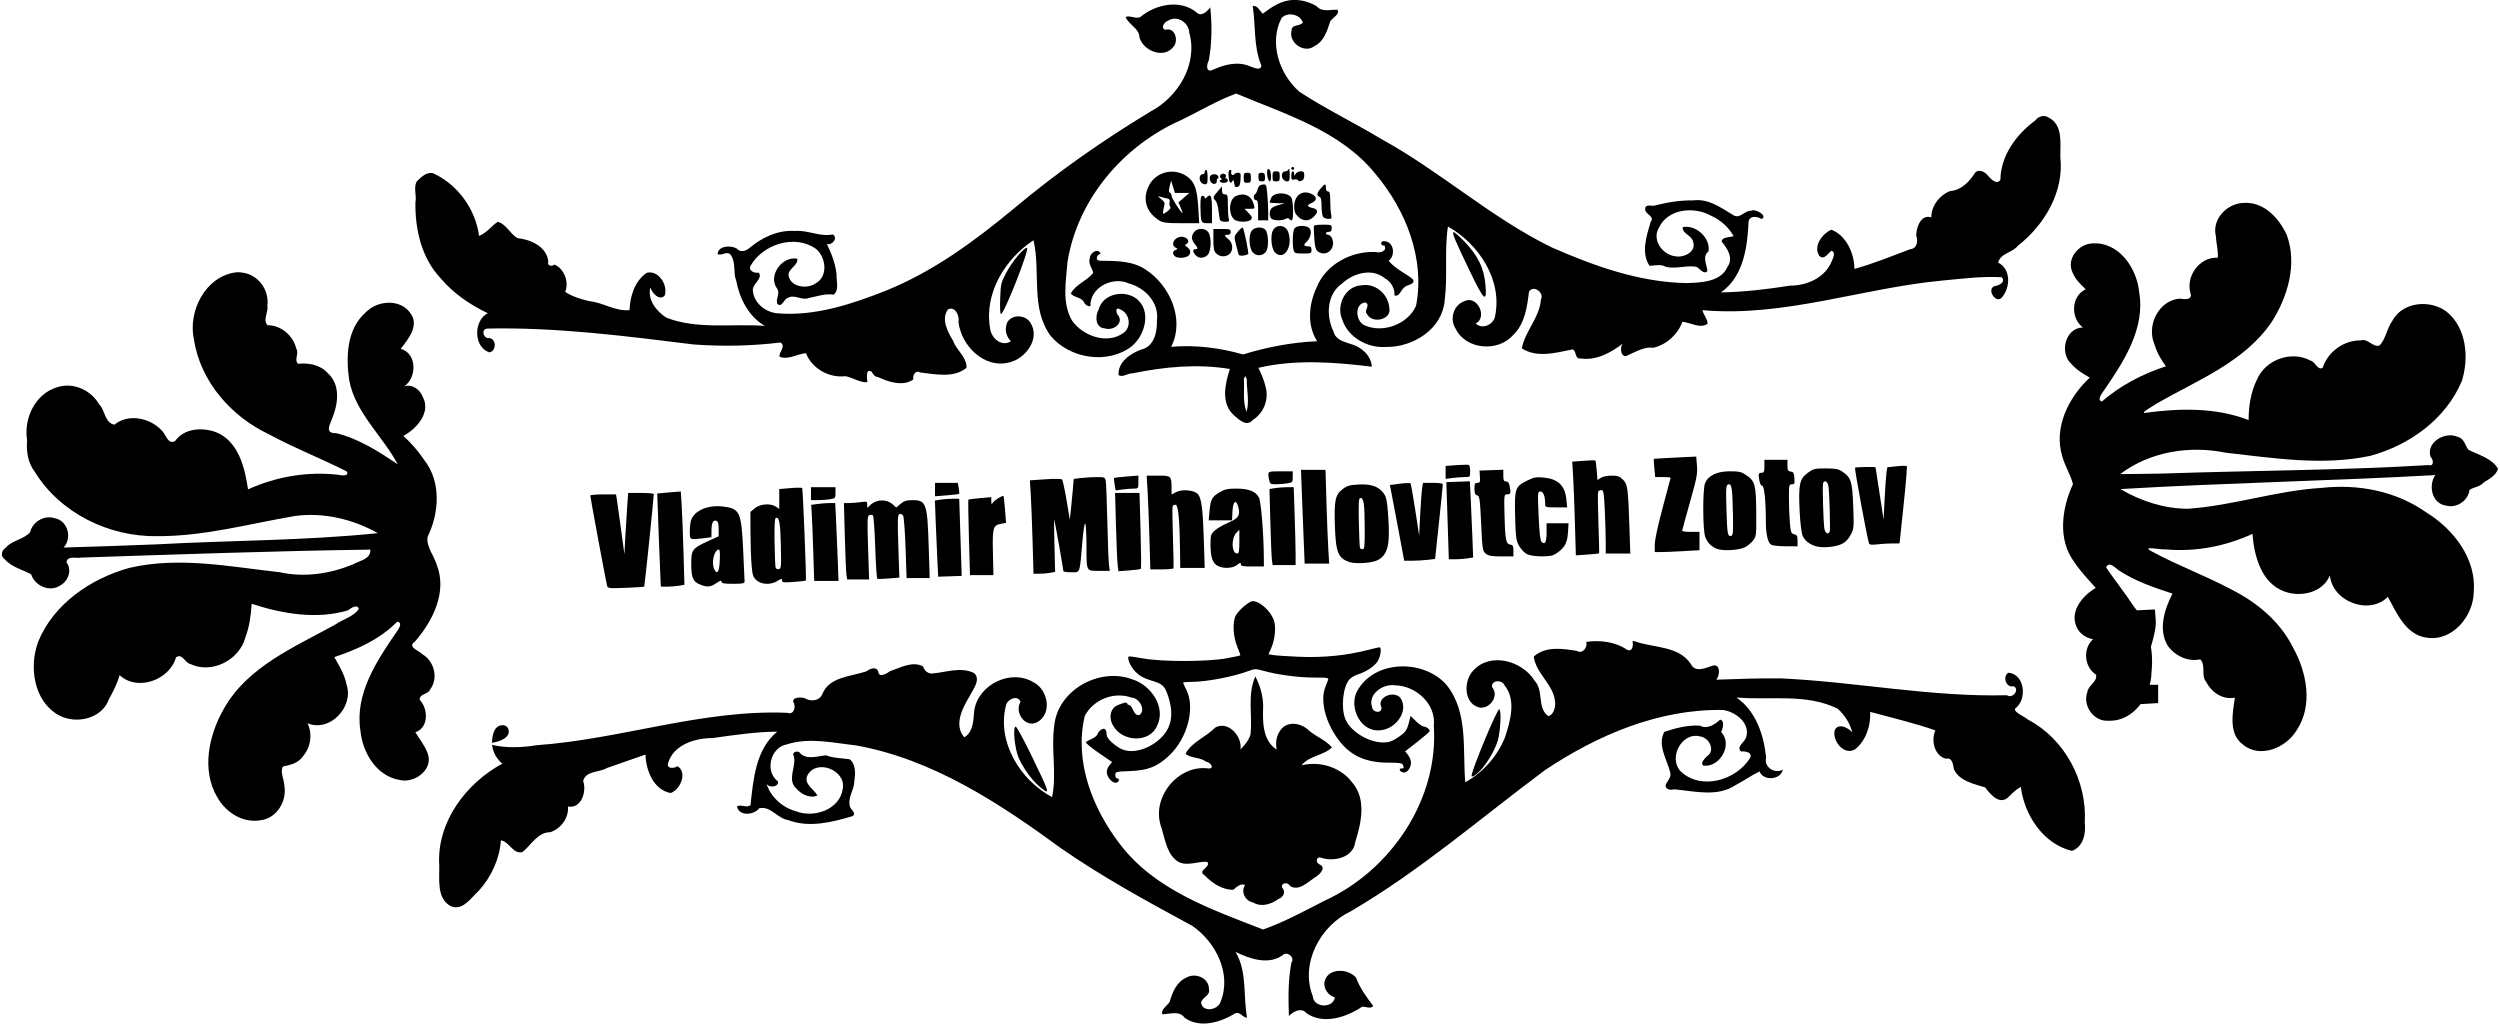 <?xml version="1.0" encoding="UTF-8" standalone="no"?>
<!-- Created with Inkscape (http://www.inkscape.org/) -->
<svg
   xmlns:dc="http://purl.org/dc/elements/1.1/"
   xmlns:cc="http://web.resource.org/cc/"
   xmlns:rdf="http://www.w3.org/1999/02/22-rdf-syntax-ns#"
   xmlns:svg="http://www.w3.org/2000/svg"
   xmlns="http://www.w3.org/2000/svg"
   xmlns:sodipodi="http://sodipodi.sourceforge.net/DTD/sodipodi-0.dtd"
   xmlns:inkscape="http://www.inkscape.org/namespaces/inkscape"
   width="1733.252"
   height="709.811"
   id="svg2"
   sodipodi:version="0.32"
   inkscape:version="0.44"
   version="1.0"
   sodipodi:docbase="C:\Documents and Settings\vlodc0_zotov\Desktop\vlodcos_clipart\artefacts_logo"
   sodipodi:docname="vladimir_michailovitch_zotov.svg">
  <defs
     id="defs4" />
  <sodipodi:namedview
     id="base"
     pagecolor="#ffffff"
     bordercolor="#666666"
     borderopacity="1.0"
     gridtolerance="10000"
     guidetolerance="10"
     objecttolerance="10"
     inkscape:pageopacity="0.0"
     inkscape:pageshadow="2"
     inkscape:zoom="0.48521519"
     inkscape:cx="866.62579"
     inkscape:cy="354.90564"
     inkscape:document-units="px"
     inkscape:current-layer="layer1"
     inkscape:window-width="909"
     inkscape:window-height="588"
     inkscape:window-x="67"
     inkscape:window-y="124" />
  <g
     inkscape:label="Layer 1"
     inkscape:groupmode="layer"
     id="layer1"
     transform="translate(999.18,249.041)">
    <path
       style="fill:black"
       d="M 812.406 119 C 805.855 119.032 799.477 122.592 796.375 129 C 791.899 138.246 794.675 147.239 803.75 152.875 C 806.252 154.429 808.806 154.747 819.094 154.75 L 831.406 154.75 L 830.719 143.5 C 829.947 131.306 828.311 126.518 823.719 122.906 C 820.322 120.234 816.337 118.981 812.406 119 z M 811.938 125.25 L 813.25 129.5 L 814.562 133.75 L 819.562 133.75 L 824.594 133.75 L 820.812 137.031 L 817.031 140.281 L 818.594 144.031 C 819.452 146.085 820.036 147.75 819.906 147.75 C 818.92 147.75 812.25 137.405 812.25 135.875 C 812.25 134.807 811.725 133.742 811.094 133.531 C 810.265 133.255 810.228 132.072 810.938 129.219 L 811.938 125.25 z M 803.125 136.062 C 803.236 136.044 803.433 136.076 803.75 136.188 C 804.85 136.575 807.037 137.155 808.594 137.469 C 810.852 137.924 811.304 138.452 810.875 140.094 C 810.579 141.225 810.766 142.66 811.281 143.281 C 811.912 144.042 811.225 145.142 809.219 146.625 C 806.537 148.608 806.254 148.634 806.344 147.031 C 806.399 146.052 806.765 144.125 807.156 142.75 C 807.738 140.706 807.316 139.824 804.812 137.875 C 803.357 136.742 802.79 136.118 803.125 136.062 z "
       transform="translate(-999.18,-249.041)"
       id="path1935" />
    <path
       style="fill:black"
       d="M 132.656,195.438 C 133.225,198.016 132.891,203.059 129,201.531 C 120.83,195.836 109.776,194.56 100.469,196 C 101.855,199.73 97.863,204.654 94,202.219 C 84.129,200.59 72.194,198.806 64.188,206.188 C 65.682,218.21 78.383,225.721 79,238.188 C 79.341,241.679 77.462,247.286 74.031,247.344 C 66.352,241.377 71.212,229.749 64.781,222.906 C 56.287,209.104 34.015,202.761 22.219,215.844 C 15.479,222.925 15.41,238.414 26.219,241.438 C 33.576,242.978 40.553,233.295 35.281,227.406 C 34.553,222.253 42.271,222.03 43.875,226.062 C 52.174,236.138 47.945,250.739 44.312,261.938 C 39.028,275.147 29.126,286.445 16.688,293.312 C 14.739,270.625 18.974,244.63 3.594,225.688 C -12.228,207.783 -46.695,208.223 -58.5,230.5 C -64.189,241.907 -55.396,259.355 -41.562,257.156 C -31.632,256.221 -21.957,243.901 -28.406,234.594 C -33.165,229.564 -45.094,234.341 -41.344,241.719 C -41.405,246.002 -47.567,244.916 -47.906,241.219 C -51.033,232.332 -40.489,224.925 -32.312,226.062 C -17.697,226.202 -3.364,238.925 -5.117,254.185 C -1.641,305.337 -34.989,354.472 -80.805,375.392 C -94.765,382.502 -108.842,390.266 -123.5,395.375 C -159.33,381.449 -198.563,367.973 -222.656,336.281 C -241.738,311.477 -254.613,278.806 -247.094,247.312 C -241.217,235.917 -226.622,230.172 -214.625,234.656 C -209.292,234.707 -204.527,243.337 -209.219,246.719 C -214.102,247.224 -213.099,239.715 -217.344,239.5 C -217.875,236.432 -221.771,239.169 -223.844,239.656 C -229.903,241.895 -230.584,249.367 -227.344,254.125 C -221.351,265.168 -202.326,266.481 -196.969,254.188 C -190.582,241.108 -201.253,226.026 -214,222 C -236.777,213.28 -266.043,229.349 -268.281,254.25 C -270.615,270.628 -266.353,287.299 -269.781,303.594 C -292.014,291.726 -308.452,265.015 -301.594,239.469 C -300.372,235.569 -293.405,232.516 -291.656,237.594 C -296.096,244.601 -288.5,255.812 -280.344,251.781 C -269.423,246.098 -272.454,229.278 -282.375,224.156 C -298.185,214.296 -321.031,225.458 -323.75,243.656 C -324.387,250.145 -324.175,258.285 -330.625,262.156 C -338.025,253.674 -331.971,241.945 -327.062,233.844 C -324.847,229.142 -318.817,222.215 -323.812,217.594 C -333.047,213.002 -343.549,217.16 -353.156,217.938 C -356.155,217.95 -358.532,215.531 -359.25,212.938 C -366.707,209.077 -375.016,213.909 -382.156,216.312 C -384.184,217.877 -390.038,221.32 -390.281,216.438 C -391.806,212.752 -396.298,214.616 -398.5,216.406 C -409.239,220.055 -424.612,220.134 -429.219,232.562 C -431.474,237.157 -437.518,237.489 -441.375,234.938 C -443.632,234.32 -450.008,234.052 -449.188,237.719 C -447.091,240.698 -448.713,246.88 -453.25,245.156 C -512.251,242.678 -568.695,263.488 -627.103,267.614 C -637.175,269.288 -648.775,269.661 -658,267.375 C -657.474,272.441 -654.84,277.171 -650.938,280.406 C -676.205,294.065 -696.496,321.076 -694.651,350.873 C -694.372,360.318 -696.665,373.498 -686.906,379.094 C -678.581,383.051 -672.471,373.202 -667.125,368.406 C -658.51,358.795 -652.806,346.419 -651.906,333.531 C -645.986,334.497 -643.358,343.553 -636.906,341.656 C -630.835,336.79 -626.528,327.955 -617.594,327.906 C -610.287,325.432 -604.706,317.984 -605.406,310.125 C -596.031,311.847 -592.27,299.527 -594.906,292.344 C -592.849,285.119 -583.692,286.64 -578.399,283.422 C -569.475,280.335 -560.569,277.212 -551.656,274.094 C -551.39,284.997 -546.007,298.729 -534.219,300.75 C -527.369,298.425 -522.453,286.395 -529.5,282.156 C -531.674,283.775 -537.176,284.244 -536,280.062 C -532.241,267.204 -517.356,262.677 -505.165,262.646 C -490.29,260.621 -475.393,258.287 -460.344,258.219 C -475.256,270.492 -476.904,291.159 -478.844,309.125 C -481.47,311.54 -486.146,308.079 -488.219,310.219 C -486.65,317.111 -476.338,316.002 -472.844,311.344 C -464.872,309.523 -460.138,318.446 -452.723,319.546 C -438.176,325.046 -422.266,320.994 -408.188,316.812 C -404.691,314.59 -410.097,312.106 -410.062,309.375 C -411.413,303.498 -406.785,298.384 -406.875,292.438 C -406.047,287.438 -405.792,280.553 -410.156,277.344 C -415.56,276.562 -421.351,276.636 -426.469,274.625 C -432.566,275.15 -440.472,278.24 -445.031,272.469 C -446.867,271.237 -450.512,272.7 -448.812,275.188 C -446.928,282.74 -453.921,291.532 -446.938,297.812 C -443.575,301.675 -437.324,304.819 -432.469,302.438 C -434.922,298 -442.268,294.462 -439.344,288.438 C -433.047,276.764 -412.458,284.96 -414.875,297.75 C -416.831,312.227 -434.736,318.291 -447.25,313.438 C -456.62,310.882 -464.757,303.725 -467.781,294.312 C -465.873,297.494 -459.057,296.601 -459.812,292.719 C -469.219,285.8 -465.036,268.878 -453.5,267 C -438.083,262.036 -421.604,266.029 -405.952,267.704 C -352.592,277.209 -306.252,307.83 -263.257,339.287 C -234.437,359.272 -203.485,376.123 -172.656,392.812 C -156.315,403.936 -144.978,426.159 -153.031,445.719 C -154.97,451.357 -165.609,453.026 -166.469,446.031 C -165.665,442.182 -159.884,441.389 -161.031,436.625 C -160.927,428.993 -170.423,425.106 -176.562,428.688 C -183.341,431.576 -186.413,438.91 -188.219,445.5 C -189.856,448.207 -194.598,450.835 -193.281,454.156 C -188.17,454.036 -181.428,451.44 -177.875,456.594 C -167.115,464.252 -152.71,459.616 -142.438,453.312 C -139.238,452.486 -137.482,456.551 -134.594,456.5 C -137.384,441.323 -134.371,424.72 -142.562,410.938 C -132.416,415.872 -118.888,420.509 -109.031,412.5 C -105.732,411.03 -101.431,415.118 -103.812,418.312 C -106.228,430.428 -105.987,442.998 -105.594,455.344 C -102.444,452.128 -96.869,449.14 -93.281,453.5 C -81.384,461.587 -65.522,456.09 -54.75,448.875 C -52.417,448.83 -48.821,450.688 -47.094,448.375 C -51.773,442.296 -56.379,435.976 -59,428.844 C -64.484,422.244 -78.58,421.789 -80.875,431.531 C -81.756,436.304 -78.31,441.184 -73.688,442.438 C -75.08,450.439 -88.596,449.643 -89.031,441.594 C -97.982,418.959 -83.801,392.667 -62.702,382.772 C -14.648,354.624 27.515,318.011 72.051,284.82 C 108.39,260.578 150.886,242.404 195.25,243.188 C 204.122,244.298 214.69,252.492 211.344,262.406 C 210.276,265.441 204.415,268.824 207.812,271.969 C 210.646,271.601 216.286,272.543 214.062,276.625 C 204.453,291.868 180.41,299.116 166.188,285.906 C 157.091,276.726 166.718,258.009 179.719,261.562 C 185.708,262.408 190.394,271.273 184.312,275.219 C 182.93,276.567 179.267,280.157 181.875,281.781 C 193.269,283.127 202.395,267.134 194.125,258.531 C 195.059,256.228 196.967,250.753 193.375,249.906 C 189.701,253.295 184.338,256.794 179.344,254.031 C 170.932,253.592 162.378,255.712 154.656,258.375 C 149.706,267.815 156.687,277.626 158.875,286.75 C 159.589,290.248 156.385,292.686 155.531,295.469 C 155.69,298.62 159.231,298.828 161.531,298.188 C 175.504,299.417 191.22,303.739 203.875,295.406 C 209.617,292.422 214.885,288.61 220.719,285.812 C 223.354,292.684 235.626,291.674 236.812,284.531 C 231.166,287.781 223.495,282.693 225.281,276.094 C 223.648,260.499 218.231,243.851 204.656,234.531 C 227.976,236.574 253.037,231.539 274.781,242.25 C 279.7,246.512 283.4,252.392 285.031,258.75 C 282.311,255.599 275.758,252.042 272.938,256.875 C 270.664,264.334 279.291,275.164 287,270.438 C 294.594,264.257 297.855,254.107 297.438,244.5 C 312.545,248.653 327.854,252.158 342.625,257.344 C 339.415,264.258 342.019,275.187 350.031,277 C 354.405,275.737 354.957,281.475 355.438,284.281 C 359.372,292.614 369.396,294.432 377.156,296.875 C 380.431,301.264 386.435,308.821 392.469,304.281 C 395.506,301.596 398.154,298.354 401.875,296.531 C 404.217,316.017 417.56,336.228 437.312,340.875 C 445.282,338.021 447.069,328.602 446.196,321.159 C 447.878,292.382 432.295,263.213 406.75,249.844 C 404.176,247.444 396.809,244.93 397.906,242.188 C 406.397,236.1 404.837,218.455 393.281,217.344 C 388.802,219.932 391.791,228.24 396.875,226.688 C 401.41,229.089 396.061,235.677 392.25,232.969 C 339.829,234.298 288.107,223.761 235.907,221.305 C 220.818,221.084 205.734,221.668 190.656,222.188 C 193.301,219.486 193.854,211.013 188.281,212.438 C 183.59,214.011 175.994,217.605 173.094,211.344 C 164.636,198.51 147.268,200.303 134.312,195.594 C 133.786,195.589 133.132,195.319 132.656,195.438 z M -651.344,253.75 C -656.976,254.359 -657.982,261.396 -658.094,265.938 C -653.208,265.283 -643.917,262.237 -647.094,255.594 C -648.031,254.179 -649.696,253.524 -651.344,253.75 z M -660.25,266.5 C -659.638,266.572 -660.418,266.166 -660.25,266.5 z "
       id="path2073" />
    <path
       style="fill:black"
       d="M -129.094,220.531 C -134.54,233.209 -130.627,247.336 -132.25,260.438 C -133.57,264.392 -136.255,267.591 -139.156,270.531 C -137.799,261.54 -147.625,250.316 -156.688,255.406 C -162.959,261.926 -173.322,265.569 -177.281,273.656 C -173.136,276.802 -167.219,275.839 -162.938,279.062 C -160.55,279.152 -156.699,283.461 -160.906,283.781 C -182.574,280.546 -201.762,304.443 -193.875,324.969 C -191.378,333.22 -190.054,343.827 -182,348.594 C -175.699,351.704 -167.953,347.781 -162.125,348.531 C -159.426,352.479 -169.429,354.194 -164.125,357.75 C -158.967,363.079 -151.696,368.049 -144.094,367.812 C -141.826,365.922 -139.25,363.272 -135.938,364.469 C -139.136,369.237 -135.866,375.661 -130.406,376.656 C -124.681,380.094 -117.791,377.856 -112.844,374.219 C -109.216,372.975 -107.576,369.114 -110.312,366.25 C -111.063,362.691 -106.135,362.406 -104.906,365.156 C -98.612,369.295 -92.203,362.148 -87.188,359.062 C -84.522,357.505 -79.247,352.507 -84.281,350.281 C -86.904,349.323 -87.037,345.084 -83.812,345.438 C -74.795,348.76 -60.826,345.714 -59.526,334.551 C -55.395,321.486 -51.759,305.037 -61.594,293.562 C -69.602,282.858 -84.002,278.397 -96.844,281.562 C -91.535,274.816 -81.138,274.644 -75.719,269.125 C -80.429,263.653 -87.685,261.422 -92.875,256.375 C -98.311,251.93 -107.21,250.901 -111.531,257.344 C -114.419,261.131 -114.857,266.036 -114.094,270.656 C -124.139,264.106 -123.779,250.843 -123.406,240.219 C -123.594,233.188 -125.558,226.124 -128.844,219.938 L -129.094,220.531 z "
       id="path2071" />
    <path
       style="fill:black"
       d="M -835.312,-60.25 C -856.682,-57.744 -869.116,-33.321 -864.688,-13.406 C -860.198,15.368 -838.998,39.626 -812.996,51.914 C -795.375,61.501 -776.439,68.823 -758.688,77.875 C -756.928,81.355 -762.632,80.614 -764.469,80.156 C -785.802,77.646 -807.705,81.366 -827.219,90.25 C -829.404,75.257 -833.789,56.939 -849.344,50.625 C -859.023,47.027 -871.58,47.802 -877.906,56.875 C -882.724,59.203 -884.178,52.27 -886.688,49.781 C -894.733,40.712 -910.185,37.325 -919.875,45.406 C -926.635,44.126 -926.123,35.65 -930.312,31.469 C -935.96,21.495 -948.241,15.716 -959.562,19.438 C -974.732,23.918 -982.837,40.998 -980.406,56.094 C -981.018,63.827 -979.902,71.756 -975.125,77.969 C -957.584,106.633 -923.752,123.151 -890.469,122.688 C -857.876,122.901 -826.496,114.106 -794.656,108.688 C -774.864,106.036 -754.477,110.863 -737.219,120.594 C -787.987,125.835 -839.105,125.549 -890.029,128.338 C -911.713,129.2 -933.401,129.965 -955.094,130.562 C -948.915,123.953 -952.169,111.807 -961.344,110.219 C -968.525,107.882 -976.681,112.749 -978.312,119.969 C -982.874,125.045 -990.687,125.463 -995.25,130.688 C -998.167,132.565 -999.068,136.837 -995.719,138.844 C -991.041,144.265 -983.488,145.835 -977.594,149.156 C -974.916,157.202 -964.737,161.743 -957.469,156.875 C -951.765,153.938 -949.06,145.928 -953.094,140.844 C -952.428,135.829 -946.224,138.346 -942.844,137.529 C -876.042,135.335 -809.241,132.943 -742.406,132 C -741.949,138.774 -750.155,139.696 -754.625,142.312 C -770.557,148.838 -788.298,151.442 -805.316,147.684 C -839.738,143.855 -875.177,136.631 -909.523,144.682 C -936.233,152.066 -962.058,169.634 -972.719,195.906 C -979.145,213.213 -975.897,236.943 -958.594,246.75 C -946.404,253.376 -928.457,249.418 -923.533,235.459 C -920.647,230.199 -917.833,224.856 -916.281,219.031 C -903.864,230.593 -881.551,222.344 -877.156,206.719 C -872.699,203.533 -871.127,210.532 -867.312,211.281 C -852.348,218.469 -833.221,208.589 -829.062,192.906 C -826.226,185.487 -825.251,177.508 -824.688,169.562 C -803.324,176.536 -779.661,180.65 -757.75,174.062 C -756.081,172.48 -751.178,169.54 -750.438,173.125 C -753.948,178.523 -761.349,180.179 -766.75,183.969 C -795.032,199.655 -827.593,213.058 -844.062,242.5 C -854.457,260.688 -859.708,284.907 -848.438,303.875 C -842.425,314.4 -830.639,321.86 -818.312,319.594 C -807.217,318.233 -799.961,306.123 -802.094,295.344 C -802.223,291.262 -805.168,285.906 -803,282.375 C -797.653,281.357 -792.094,279.915 -788.875,274.969 C -783.7,268.75 -782.447,259.71 -785.969,252.406 C -770.328,258.908 -753.639,240.811 -758.938,225.531 C -760.266,218.631 -763.958,212.549 -767.406,206.531 C -751.45,201.213 -735.659,194.107 -723.75,181.938 C -719.513,182.631 -723.165,187.692 -724.531,189.5 C -738.127,209.281 -753.346,232.301 -749.281,257.594 C -747.837,272.79 -738.137,289.152 -722,291.719 C -711.591,294.253 -698.266,284.241 -702.781,273.031 C -704.62,267.847 -708.368,263.378 -711.219,258.625 C -701.916,255.661 -702.189,242.297 -708.156,236.25 C -708.835,231.995 -702.324,232.491 -700.969,228.969 C -695.051,221.11 -698.074,209.281 -706.469,204.469 C -709.054,201.729 -716.931,199.558 -711.567,195.804 C -699.22,181.712 -688.923,161.414 -696.406,142.469 C -698.307,136.107 -703.849,129.836 -702.708,123.091 C -694.562,106.379 -693.172,84.805 -705.281,69.594 C -709.316,63.537 -714.163,58.063 -719.531,53.188 C -710.522,48.316 -700.403,37.24 -705.906,26.469 C -707.797,21.249 -713.083,17.126 -718.812,18.75 C -710.02,12.584 -710.055,-4.038 -721.344,-7.219 C -716.357,-13.643 -708.472,-23.152 -714.312,-31.406 C -721.126,-42.128 -737.542,-41.047 -745.759,-32.349 C -758.88,-20.725 -759.431,-1.333 -757.031,14.781 C -752.581,37.533 -733.915,53.171 -723.438,72.844 C -736.672,64.006 -750.408,55.099 -766.083,51.275 C -773.684,51.516 -771.037,46.324 -769.125,41.671 C -764.816,31.505 -762.77,18.013 -771.906,9.688 C -777.132,3.835 -785.395,2.345 -792.531,3.188 C -795.505,0.288 -791.621,-4.014 -793.781,-7.375 C -795.952,-16.488 -804.468,-23.637 -813.656,-23.562 C -817.26,-27.273 -812.965,-32.453 -813.844,-36.875 C -812.278,-47.841 -820.08,-58.659 -831.094,-60.031 C -832.484,-60.289 -833.903,-60.332 -835.312,-60.25 z "
       id="path2069" />
    <path
       style="fill:black"
       d="M -774.886,214.696 C -773.835,214.134 -772.458,212.708 -771.826,211.528 C -770.761,209.537 -771.03,209.585 -775.553,212.197 C -778.235,213.745 -780.616,215.171 -780.845,215.366 C -781.839,216.209 -776.616,215.623 -774.886,214.696 z "
       id="path2067" />
    <path
       style="fill:black"
       d="M -715.929,206.766 C -715.929,206.28 -715.627,205.097 -715.259,204.137 C -714.167,201.292 -716.735,203.445 -718.496,206.85 C -720.011,209.779 -719.998,209.827 -717.989,208.752 C -716.856,208.145 -715.929,207.252 -715.929,206.766 z "
       id="path2065" />
    <path
       style="fill:black"
       d="M -832.459,171.365 C -830.824,170.169 -831.473,169.948 -838.018,169.47 C -842.094,169.172 -845.581,169.072 -845.767,169.246 C -845.953,169.42 -844.828,170.255 -843.267,171.101 C -839.72,173.023 -834.888,173.141 -832.459,171.365 z "
       id="path2063" />
    <path
       style="fill:black"
       d="M -839.679,91.164 C -832.975,90.377 -832.258,89.177 -837.921,88.221 C -841.071,87.688 -842.652,88.003 -845.421,89.714 C -849.227,92.067 -849.951,93.151 -847.179,92.346 C -846.216,92.067 -842.841,91.535 -839.679,91.164 z "
       id="path2061" />
    <path
       style="fill:black"
       d="M -721.316,46.251 C -722.228,44.858 -723.445,43.719 -724.02,43.719 C -724.595,43.719 -724.085,45.095 -722.888,46.777 C -720.311,50.396 -718.908,49.926 -721.316,46.251 z "
       id="path2059" />
    <path
       style="fill:black"
       d="M -779.234,43.134 C -780.981,41.631 -783.246,40.737 -785.234,40.767 C -788.311,40.812 -788.226,40.919 -782.929,43.669 C -776.674,46.916 -775.105,46.689 -779.234,43.134 z "
       id="path2057" />
    <path
       style="fill:black"
       d="M -278.594,296.187 C -283.72,291.888 -289.413,284.085 -292.774,276.751 C -295.651,270.474 -297.234,254.719 -294.989,254.719 C -294.334,254.719 -289.372,263.832 -283.961,274.969 C -270.921,301.815 -270.662,302.839 -278.594,296.187 z "
       id="path2055" />
    <path
       style="fill:black"
       d="M -229.856,291.084 C -232.43,287.812 -232.495,284.64 -230.048,281.619 L -228.168,279.297 L -237.524,272.873 C -242.669,269.34 -246.635,266.053 -246.336,265.569 C -246.037,265.085 -244.207,264.027 -242.27,263.218 C -240.333,262.408 -238.535,260.93 -238.274,259.933 C -238.014,258.936 -236.869,257.539 -235.73,256.828 C -233.361,255.348 -231.971,256.615 -231.944,260.282 C -231.927,262.593 -228.193,266.458 -222.929,269.614 C -215.435,274.106 -202.924,270.995 -194.195,262.47 C -186.784,255.232 -185.234,245.681 -189.447,233.219 C -191.769,226.35 -193.074,225.174 -201.062,222.747 C -206.163,221.198 -209.037,219.611 -211.868,216.78 C -215.261,213.387 -217.952,207.409 -216.666,206.123 C -216.417,205.874 -211.987,206.457 -206.821,207.418 C -193.802,209.841 -162.243,209.824 -148.977,207.386 C -143.779,206.431 -139.406,205.53 -139.258,205.383 C -139.111,205.235 -140.091,202.439 -141.436,199.167 C -144.302,192.195 -144.775,182.258 -142.455,177.77 C -140.547,174.08 -133.107,167.719 -130.699,167.719 C -125.697,167.719 -118.081,174.698 -115.913,181.268 C -114.396,185.863 -115.274,194.452 -117.857,200.291 L -119.729,204.522 L -116.579,205.1 C -114.846,205.419 -106.679,205.964 -98.429,206.312 C -81.987,207.005 -66.01,205.449 -51.511,201.741 C -47.165,200.629 -43.231,199.719 -42.769,199.719 C -41.139,199.719 -41.955,206.025 -44.016,209.36 C -46.208,212.908 -51.964,216.718 -58.032,218.637 C -60.013,219.264 -62.534,220.777 -63.632,221.998 C -68.13,226.998 -69.634,241.699 -66.446,249.486 C -62.937,258.053 -50.477,265.719 -40.063,265.719 C -36.402,265.719 -34.192,265.005 -30.698,262.69 C -24.769,258.763 -23.829,257.547 -22.413,251.967 L -21.234,247.326 L -17.428,251.023 C -15.335,253.056 -12.881,254.719 -11.975,254.719 C -10.295,254.719 -7.929,256.542 -7.929,257.836 C -7.929,258.231 -11.762,261.547 -16.447,265.205 L -24.966,271.857 L -22.947,274.423 C -21.837,275.834 -20.929,278.178 -20.929,279.632 C -20.929,283.332 -23.656,286.902 -26.197,286.526 C -28.658,286.162 -29.802,283.719 -27.512,283.719 C -25.742,283.719 -25.673,283.548 -26.536,281.301 C -27.029,280.016 -28.884,279.719 -36.43,279.719 C -53.192,279.719 -64.08,274.389 -72.507,262.06 C -77.8,254.316 -81.006,245.945 -81.638,238.219 C -82.091,232.683 -81.458,229.553 -78.456,222.469 C -77.778,220.868 -78.593,220.719 -88.072,220.715 C -98.878,220.711 -113.354,218.789 -123.185,216.054 C -128.451,214.589 -129.302,214.588 -133.185,216.043 C -144.146,220.15 -162.494,223.663 -173.179,223.7 C -176.341,223.71 -178.929,223.962 -178.929,224.259 C -178.929,224.556 -177.961,226.694 -176.779,229.009 C -170.355,241.589 -175.799,262.686 -188.591,274.784 C -196.717,282.47 -203.236,285.06 -215.679,285.546 C -225.704,285.937 -225.929,285.999 -225.929,288.333 C -225.929,289.765 -225.341,290.719 -224.46,290.719 C -223.565,290.719 -223.216,291.306 -223.567,292.219 C -224.462,294.551 -227.57,293.99 -229.856,291.084 z "
       id="path2053" />
    <path
       style="fill:black"
       d="M -128.282,192.969 C -129.256,168.446 -130.954,164.463 -130.521,187.719 C -130.205,204.66 -129.664,209.719 -128.166,209.719 C -127.864,209.719 -127.916,202.182 -128.282,192.969 z "
       id="path2051" />
    <path
       style="fill:black"
       d="M 21.071,288.802 C 21.071,284.988 38.617,242.719 40.2,242.719 C 41.906,242.719 41.128,258.327 39.096,264.864 C 37.12,271.223 32.107,279.724 27.188,285.055 C 24.104,288.398 21.071,290.256 21.071,288.802 z "
       id="path2049" />
    <path
       style="fill:black"
       d="M 556.812,-108.375 C 545.226,-108.412 534.191,-97.311 537.062,-85.469 C 537.279,-80.405 538.833,-75.442 538.406,-70.344 C 525.646,-71.182 515.613,-56.965 519.719,-45 C 520.069,-40.492 514.658,-41.755 511.969,-42 C 497.232,-40.729 488.795,-23.158 494.594,-10.125 C 496.174,-4.634 499.081,0.338 502.469,4.906 C 486.309,10.152 470.679,18.325 458.094,29.312 C 454.358,28.348 458.104,23.708 459.25,22 C 472.897,2.199 488.342,-21.073 483.894,-46.588 C 482.298,-63.248 469.756,-81.605 451.312,-80.281 C 441.729,-79.792 433.301,-69.46 437.688,-60.188 C 439.559,-55.505 443.205,-51.849 446.844,-48.5 C 436.639,-43.821 436.249,-28.391 444.906,-22 C 432.51,-21.812 428.41,-4.073 437.031,3.375 C 440.455,7.33 445.012,10.163 449.656,12.75 C 434.991,26.398 424.242,47.606 430.75,67.844 C 432.532,74.295 436.486,80.282 438,86.594 C 430.226,103.483 427.192,125.083 439.094,140.906 C 443.34,147.226 448.729,152.836 453.812,158.594 C 444.767,163.674 435.449,174.951 440.562,185.656 C 442.521,190.255 447.064,193.279 451.906,194.125 C 444.637,200.763 445.867,213.544 454,218.688 C 455.089,223.801 448.514,226.004 447.969,230.844 C 444.509,240.278 452.489,251.468 462.688,250.625 C 480.293,251.356 492.277,233.031 492.469,216.906 C 494.219,200.617 490.069,183.977 479.934,170.988 C 473.945,161.966 467.101,153.356 460.969,144.344 C 462.959,139.742 467.408,144.695 469.594,146.281 C 480.985,153.832 494.074,158.284 507,162.5 C 501.472,173.324 496.911,187.498 503.781,198.75 C 508.784,205.604 517.683,209.992 526.25,208.062 C 530.467,212.384 526.416,219.277 530.469,223.844 C 534.078,230.993 542.004,236.35 550.25,234.625 C 548.747,245.275 545.7,259.586 555.719,267.062 C 567.615,277.225 585.998,269.282 593.094,257.219 C 604.613,240.037 600.13,216.891 590.5,199.75 C 581.598,181.929 565.812,168.787 548.281,159.875 C 529.997,150.081 510.365,142.922 492.188,133.031 C 485.204,129.106 499.342,132.308 502.621,131.869 C 523.164,133.687 543.896,129.633 562.469,121.094 C 563.585,136.374 568.552,155.171 584.531,161 C 595.737,165.247 611.178,161.974 616.125,149.906 C 617.902,168.079 643.302,177.766 656.344,164.75 C 662.458,176.039 668.896,191.246 683.344,193.062 C 701.134,195.828 715.623,178.075 715.869,161.473 C 717.856,138.306 701.758,117.775 683.052,106.276 C 662.175,91.452 635.864,86.417 610.629,89.187 C 579.16,91.046 548.982,101.541 517.594,103.688 C 501.085,103.609 485.035,98.354 470.906,90.031 C 543.617,85.73 616.464,84.391 689.188,80.344 C 684.212,87.613 686.88,100.138 696.625,101.469 C 703.998,103.536 712.03,98.094 712.906,90.688 C 715.892,88.451 720.066,88.651 722.625,85.594 C 726.417,83.136 731.431,80.526 732.688,75.969 C 728.389,68.526 719.279,66.468 712.188,62.781 C 709.759,59.792 709.436,55.058 704.938,53.906 C 696.286,49.811 682.842,57.271 685.844,67.562 C 687.92,69.426 688.693,74.513 684.5,73.406 C 623.288,77.09 561.931,77.152 500.657,79.255 C 490.69,79.486 480.72,79.56 470.75,79.656 C 491.314,64.032 518.922,59.665 543.947,64.826 C 577.017,68.538 610.976,74.019 643.969,67.031 C 671.137,59.744 696.605,41.53 707.625,15.094 C 712.713,-1.016 710.879,-22.01 696.844,-33.125 C 685.341,-41.604 666.157,-39.754 659.25,-26.312 C 655.482,-21.159 654.871,-13.61 650.375,-9.406 C 645.547,-8.362 642.483,-14.564 637.531,-13.062 C 625.697,-13.136 614.816,-5.254 611.125,5.938 C 607.525,7.981 606.143,1.741 602.75,1 C 589.488,-6.257 571.433,0.253 565.531,14.219 C 561.231,22.879 559.836,32.589 559.781,42.188 C 536.899,33.314 511.609,33.959 487.66,37.247 C 485.024,36.917 493.675,32.583 495.812,30.844 C 524.123,14.607 556.743,2.084 575.719,-25.719 C 586.868,-43.122 593.689,-65.963 586.219,-86.188 C 580.912,-97.76 570.46,-109.107 556.812,-108.375 z "
       id="path2047" />
    <path
       style="fill:black"
       d="M 521.988,170.34 C 521.759,170.131 519.182,168.759 516.261,167.292 C 511.409,164.855 511.043,164.797 512.023,166.629 C 513.452,169.298 515.94,170.652 519.488,170.689 C 521.092,170.706 522.217,170.548 521.988,170.34 z "
       id="path2045" />
    <path
       style="fill:black"
       d="M 457.963,165.469 C 456.729,163.682 455.573,162.032 455.395,161.803 C 455.217,161.573 455.071,162.136 455.071,163.053 C 455.071,164.612 458.382,168.719 459.639,168.719 C 459.952,168.719 459.198,167.257 457.963,165.469 z "
       id="path2043" />
    <path
       style="fill:black"
       d="M 580.571,121.634 L 583.571,119.561 L 577.571,120.2 C 574.271,120.551 570.671,121.103 569.571,121.427 C 567.571,122.015 567.571,122.015 569.571,122.797 C 573.171,124.204 577.516,123.744 580.571,121.634 z "
       id="path2041" />
    <path
       style="fill:black"
       d="M 578.297,40.716 C 574.524,38.415 571.325,38.196 567.395,39.969 L 564.624,41.219 L 569.098,41.819 C 571.558,42.149 575.371,42.485 577.571,42.565 L 581.571,42.712 L 578.297,40.716 z "
       id="path2039" />
    <path
       style="fill:black"
       d="M 452.571,5.719 C 454.145,2.677 453.461,1.73 451.271,3.919 C 450.118,5.072 449.567,8.719 450.546,8.719 C 450.807,8.719 451.718,7.369 452.571,5.719 z "
       id="path2037" />
    <path
       style="fill:black"
       d="M 513.571,-2.673 C 515.561,-4.209 515.56,-4.217 513.456,-4.249 C 511.196,-4.283 506.071,-0.767 506.071,0.818 C 506.071,1.834 510.26,-0.116 513.571,-2.673 z "
       id="path2035" />
    <path
       style="fill:black"
       d="M -578.278,157.1 C -578.907,155.01 -589.929,95.826 -589.929,94.534 C -589.929,94.086 -585.918,93.719 -581.016,93.719 L -572.104,93.719 L -571.477,97.469 C -571.132,99.532 -569.822,108.869 -568.566,118.219 L -566.282,135.219 L -565.59,122.219 C -565.209,115.069 -564.618,105.507 -564.276,100.969 L -563.654,92.719 L -554.791,92.719 C -549.917,92.719 -545.921,93.057 -545.911,93.469 C -545.861,95.673 -552.218,157.282 -552.53,157.622 C -552.734,157.844 -558.483,158.24 -565.306,158.503 C -576.809,158.946 -577.752,158.844 -578.278,157.1 z "
       id="path2033" />
    <path
       style="fill:black"
       d="M -541.053,157.469 C -541.188,157.199 -543.617,93.293 -543.5,93.107 C -543.461,93.045 -539.774,92.702 -535.308,92.344 L -527.188,91.694 L -526.574,101.457 C -526.236,106.826 -525.667,121.388 -525.309,133.817 L -524.658,156.414 L -528.544,157.056 C -532.348,157.684 -540.807,157.964 -541.053,157.469 z "
       id="path2031" />
    <path
       style="fill:black"
       d="M 497.281 350.938 C 488.614 350.953 481.39 354.645 479.188 360.438 C 478.672 361.794 478.25 365.323 478.25 368.312 C 478.25 374.442 477.969 374.33 488 373.125 L 493.25 372.469 L 493.281 367.875 C 493.299 362.486 494.416 360.234 496.656 361.094 C 497.832 361.545 498.25 363.036 498.25 366.75 L 498.25 371.812 L 490.844 375.188 C 479.982 380.137 479.25 381.13 479.25 390.719 C 479.25 400.352 480.398 403.193 485.125 405.156 C 490.23 407.277 492.471 407.101 496.625 404.281 C 499.373 402.416 500.25 402.171 500.25 403.281 C 500.25 404.452 501.878 404.75 508.25 404.75 C 515.209 404.75 516.234 404.522 516.219 403 C 516.209 402.038 515.761 392.137 515.219 380.969 C 513.946 354.749 512.932 352.548 501.094 351.156 C 499.808 351.005 498.519 350.935 497.281 350.938 z M 498.375 380.969 C 499.085 381.149 499.23 383.089 499.031 388.344 C 498.729 396.324 497.366 398.712 495.312 394.875 C 493.09 390.722 494.784 382.072 498.031 381 C 498.156 380.959 498.274 380.943 498.375 380.969 z "
       transform="translate(-999.18,-249.041)"
       id="path2029" />
    <path
       style="fill:black"
       d="M 553.5 338.125 C 552.008 338.14 550.014 338.228 547.906 338.406 L 540.25 339.062 L 540.25 345.969 L 540.25 352.875 L 538.031 351.312 C 534.397 348.767 526.975 349.288 523.344 352.344 L 520.25 354.938 L 520.312 369.594 C 520.352 377.657 520.7 387.798 521.094 392.125 C 521.721 399.029 522.164 400.285 524.594 402.375 C 528.105 405.395 534.409 405.58 539 402.781 C 541.865 401.034 542.25 400.998 542.25 402.438 C 542.25 403.867 543.279 403.987 550.406 403.438 C 554.887 403.092 558.618 402.68 558.719 402.531 C 559.174 401.859 556.659 338.815 556.156 338.312 C 556 338.157 554.992 338.11 553.5 338.125 z M 538.344 358.969 C 540.341 358.832 541.032 363.475 541.375 378.25 C 541.714 392.856 541.602 394.25 540 394.562 C 539.036 394.751 538.024 394.322 537.75 393.594 C 537.476 392.866 537.137 384.865 537 375.844 C 536.819 363.927 537.079 359.328 537.938 359.031 C 538.083 358.981 538.211 358.978 538.344 358.969 z "
       transform="translate(-999.18,-249.041)"
       id="path2025" />
    <path
       style="fill:black"
       d="M -435.323,133.969 C -435.661,123.107 -436.129,111.239 -436.364,107.596 L -436.791,100.972 L -432.22,100.346 C -429.706,100.001 -425.957,99.719 -423.888,99.719 L -420.126,99.719 L -419.556,110.969 C -419.243,117.157 -418.731,129.307 -418.417,137.969 L -417.848,153.719 L -426.279,153.719 L -434.71,153.719 L -435.323,133.969 z "
       id="path2021" />
    <path
       style="fill:black"
       d="M -412.338,149.469 C -412.613,147.682 -413.119,135.757 -413.462,122.969 L -414.086,99.719 L -410.647,99.719 C -408.755,99.719 -405.12,99.433 -402.568,99.083 C -398.204,98.485 -397.929,98.585 -397.929,100.758 L -397.929,103.068 L -395.679,101.009 C -391.234,96.941 -384.316,96.847 -380.076,100.797 L -377.872,102.85 L -374.824,100.285 C -372.395,98.241 -370.703,97.719 -366.507,97.719 C -357.06,97.719 -356.246,100.011 -355.332,129.137 L -354.625,151.719 L -362.629,151.719 L -370.633,151.719 L -371.351,131.022 C -371.746,119.638 -372.495,109.53 -373.014,108.559 C -373.576,107.509 -374.59,107.036 -375.516,107.391 C -376.89,107.918 -376.989,110.544 -376.362,129.697 L -375.651,151.406 L -382.957,152.018 C -386.975,152.355 -390.575,152.438 -390.958,152.201 C -391.34,151.965 -391.977,142.197 -392.373,130.495 C -392.769,118.794 -393.476,108.822 -393.944,108.337 C -394.411,107.851 -395.527,107.735 -396.422,108.078 C -397.887,108.641 -397.979,110.895 -397.339,130.711 L -396.629,152.719 L -404.233,152.719 L -411.838,152.719 L -412.338,149.469 z "
       id="path2019" />
    <path
       style="fill:black"
       d="M -349.3,139.508 C -349.615,133.299 -350.13,121.419 -350.444,113.107 L -351.016,97.995 L -347.222,97.368 C -345.136,97.023 -341.34,96.736 -338.788,96.73 L -334.147,96.719 L -333.517,116.469 C -333.17,127.332 -332.784,139.369 -332.658,143.219 L -332.429,150.219 L -340.578,150.508 L -348.726,150.797 L -349.3,139.508 z "
       id="path2017" />
    <path
       style="fill:black"
       d="M -327.43,123.672 C -327.836,109.346 -328.001,97.482 -327.798,97.307 C -327.595,97.132 -323.941,96.684 -319.679,96.312 L -311.929,95.636 L -311.898,98.428 C -311.872,100.807 -311.717,100.961 -310.848,99.469 C -309.872,97.792 -304.082,94.224 -303.427,94.896 C -303.253,95.074 -302.791,99.322 -302.401,104.336 L -301.692,113.452 L -305.298,114.129 C -310.713,115.145 -311.185,116.883 -310.782,134.348 L -310.428,149.719 L -318.56,149.719 L -326.693,149.719 L -327.43,123.672 z "
       id="path2015" />
    <path
       style="fill:black"
       d="M -283.304,125.969 C -283.665,113.457 -284.232,98.889 -284.564,93.597 L -285.168,83.975 L -274.451,83.244 C -268.557,82.842 -263.349,82.899 -262.879,83.369 C -262.408,83.84 -260.998,90.299 -259.745,97.722 L -257.466,111.219 L -256.799,105.219 C -256.432,101.919 -255.826,95.565 -255.451,91.099 L -254.771,82.979 L -249.6,82.358 C -246.756,82.016 -241.877,81.733 -238.758,81.728 C -233.363,81.72 -233.062,81.853 -232.562,84.469 C -232.274,85.982 -231.771,98.919 -231.445,113.219 C -231.119,127.519 -230.605,140.907 -230.302,142.969 L -229.753,146.719 L -237.224,146.719 C -246.296,146.719 -245.89,147.558 -245.93,128.719 C -245.946,121.294 -246.326,114.641 -246.775,113.934 C -247.244,113.195 -248.106,118.721 -248.802,126.934 C -250.684,149.126 -250.161,147.719 -256.54,147.719 C -259.504,147.719 -261.929,147.37 -261.929,146.943 C -261.929,145.61 -268.028,111.286 -268.317,110.998 C -268.467,110.848 -268.383,118.981 -268.13,129.071 L -267.67,147.418 L -270.924,148.069 C -272.714,148.426 -276.084,148.719 -278.414,148.719 L -282.649,148.719 L -283.304,125.969 z "
       id="path2013" />
    <path
       style="fill:black"
       d="M -224.309,142.607 C -224.609,140.194 -225.134,127.982 -225.477,115.469 L -226.099,92.719 L -217.632,92.719 L -209.165,92.719 L -208.427,118.767 C -208.022,133.093 -207.925,145.049 -208.212,145.336 C -208.5,145.624 -212.117,146.115 -216.25,146.427 L -223.765,146.996 L -224.309,142.607 z "
       id="path2011" />
    <path
       style="fill:black"
       d="M -202.302,123.469 C -202.666,111.232 -203.242,96.607 -203.582,90.969 L -204.202,80.719 L -196.182,80.719 C -187.148,80.719 -186.97,80.889 -186.942,89.495 L -186.929,93.771 L -183.763,92.134 C -179.631,89.997 -171.53,90.674 -168.822,93.382 C -166.203,96 -165.235,103.364 -164.536,125.969 L -163.957,144.719 L -172.443,144.719 L -180.929,144.719 L -181.051,133.469 C -181.288,111.762 -182.255,101.273 -184.053,100.93 C -184.946,100.76 -185.908,101.224 -186.191,101.961 C -186.474,102.698 -186.377,112.507 -185.977,123.76 C -185.576,135.013 -185.428,144.557 -185.647,144.969 C -185.867,145.382 -189.555,145.719 -193.844,145.719 L -201.641,145.719 L -202.302,123.469 z "
       id="path2009" />
    <path
       style="fill:black"
       d="M 857.188 338.75 C 851.223 338.75 849.142 339.202 845.594 341.281 C 840.226 344.427 839.324 346.131 838.562 354.281 L 837.969 360.75 L 846.062 360.75 L 854.156 360.75 L 854.469 354.5 C 854.799 347.573 856.943 345.814 858.438 351.25 C 860.064 357.168 858.736 359.34 851.594 362.375 C 847.997 363.904 843.751 366.354 842.156 367.844 C 839.495 370.33 839.25 371.121 839.25 377.5 C 839.25 386.074 840.651 390.38 844.094 392.25 C 848.064 394.407 854.512 394.136 857.625 391.688 C 859.809 389.969 860.25 389.884 860.25 391.188 C 860.25 392.487 861.641 392.75 868.25 392.75 L 876.25 392.75 L 876.219 386.5 C 876.124 370.209 874.293 347.771 872.844 344.969 C 870.64 340.708 865.751 338.75 857.188 338.75 z M 859.25 367.312 L 859.25 375.531 C 859.25 382.233 858.961 383.75 857.719 383.75 C 853.807 383.75 853.44 373.122 857.219 369.344 L 859.25 367.312 z "
       transform="translate(-999.18,-249.041)"
       id="path2007" />
    <path
       style="fill:black"
       d="M -117.335,139.469 C -117.609,137.682 -118.105,125.82 -118.439,113.11 L -119.047,90 L -115.238,89.371 C -113.143,89.025 -109.362,88.736 -106.837,88.73 L -102.246,88.719 L -101.587,108.38 C -101.225,119.194 -100.929,131.344 -100.929,135.38 L -100.929,142.719 L -108.883,142.719 L -116.838,142.719 L -117.335,139.469 z "
       id="path2003" />
    <path
       style="fill:black"
       d="M -95.286,126.469 C -95.631,118.082 -96.203,103.457 -96.559,93.969 L -97.206,76.719 L -88.711,76.719 L -80.216,76.719 L -79.555,98.969 C -79.191,111.207 -78.615,125.832 -78.275,131.469 L -77.656,141.719 L -86.158,141.719 L -94.66,141.719 L -95.286,126.469 z "
       id="path2001" />
    <path
       style="fill:black"
       d="M 943.594 335.844 C 943.077 335.854 942.544 335.879 942 335.906 C 935.789 336.22 933.99 336.719 931 339 C 925.71 343.035 924.927 346.595 925.469 364.156 C 926.052 383.05 927.655 387.071 935.75 389.719 C 940.07 391.132 951.222 390.361 955.062 388.375 C 962.204 384.682 963.889 377.658 962.438 357.656 C 961.667 347.032 961.173 344.558 959.281 342 C 955.991 337.549 951.338 335.695 943.594 335.844 z M 943.219 345.25 C 945.497 345.25 946.049 349.103 946.156 365.5 C 946.239 378.157 946.009 380.75 944.812 380.75 C 944.02 380.75 943.167 380.422 942.906 380 C 942.646 379.578 942.278 371.591 942.094 362.25 C 941.811 347.901 941.989 345.25 943.219 345.25 z "
       transform="translate(-999.18,-249.041)"
       id="path1999" />
    <path
       style="fill:black"
       d="M -27.923,127.469 C -29.172,120.732 -31.402,108.919 -32.877,101.219 L -35.56,87.219 L -28.719,86.328 C -24.957,85.837 -21.618,85.697 -21.3,86.015 C -20.982,86.333 -19.5,94.609 -18.007,104.406 L -15.293,122.219 L -14.555,107.719 C -14.149,99.744 -13.559,91.532 -13.245,89.469 L -12.673,85.719 L -5.801,85.719 C -0.982,85.719 1.078,86.093 1.094,86.969 C 1.107,87.657 -0.084,99.527 -1.553,113.347 L -4.223,138.476 L -9.326,139.089 C -12.132,139.426 -16.954,139.706 -20.04,139.711 L -25.651,139.719 L -27.923,127.469 z "
       id="path1995" />
    <path
       style="fill:black"
       d="M 4.66,118.969 C 4.313,108.107 3.926,96.069 3.8,92.219 L 3.571,85.219 L 11.72,84.931 L 19.869,84.642 L 20.442,95.931 C 20.758,102.139 21.273,114.02 21.587,122.331 L 22.159,137.443 L 18.365,138.07 C 16.279,138.415 12.483,138.702 9.931,138.708 L 5.29,138.719 L 4.66,118.969 z "
       id="path1993" />
    <path
       style="fill:black"
       d="M 30.947,134.82 C 28.701,133.001 28.563,132.116 27.697,113.9 C 26.875,96.621 26.622,94.835 24.932,94.393 C 23.5,94.019 23.071,92.963 23.071,89.813 C 23.071,86.374 23.394,85.719 25.09,85.719 C 26.839,85.719 27.072,85.154 26.84,81.469 L 26.571,77.219 L 34.821,76.929 L 43.071,76.638 L 43.071,80.679 C 43.071,83.963 43.422,84.719 44.946,84.719 C 46.246,84.719 47.013,85.678 47.446,87.844 C 48.448,92.852 48.208,93.719 45.821,93.719 C 43.578,93.718 43.572,93.762 43.891,107.969 C 44.273,124.986 44.877,128.101 47.88,128.539 C 49.709,128.806 50.071,129.508 50.071,132.789 L 50.071,136.719 L 41.682,136.719 C 34.931,136.719 32.835,136.348 30.947,134.82 z "
       id="path1991" />
    <path
       style="fill:black"
       d="M 59.478,135.147 C 57.777,134.308 55.331,131.747 54.044,129.456 C 51.926,125.688 51.661,123.758 51.263,109.197 C 50.73,89.75 51.227,88.258 59.597,84.163 C 64.5,81.764 65.889,81.519 71.364,82.084 C 81.072,83.087 85.798,87.673 86.764,97.028 L 87.351,102.719 L 79.711,102.719 C 72.336,102.719 72.071,102.637 72.071,100.344 C 72.071,94.951 70.855,91.719 68.825,91.719 C 66.881,91.719 66.847,92.159 67.54,108.469 C 68.035,120.108 68.653,125.637 69.566,126.588 C 71.876,128.994 73.071,126.801 73.071,120.16 L 73.071,113.719 L 80.688,113.719 L 88.304,113.719 L 87.891,120.209 C 87.434,127.392 85.624,130.697 80.082,134.469 C 77.408,136.289 75.417,136.715 69.674,136.697 C 65.367,136.683 61.353,136.073 59.478,135.147 z "
       id="path1989" />
    <path
       style="fill:black"
       d="M 92.7,113.102 C 92.337,100.517 91.769,85.901 91.438,80.623 L 90.835,71.026 L 98.68,70.433 C 102.995,70.106 106.698,70.012 106.909,70.223 C 107.12,70.434 107.53,73.568 107.821,77.187 L 108.349,83.767 L 110.675,82.243 C 111.993,81.38 115.217,80.719 118.113,80.719 C 122.388,80.719 123.687,81.181 126.046,83.54 C 129.281,86.775 129.6,89.206 130.556,117.969 L 131.114,134.719 L 122.593,134.719 L 114.071,134.719 L 114.071,126.377 C 114.071,121.789 113.777,111.889 113.416,104.377 C 112.838,92.324 112.557,90.719 111.023,90.719 C 110.067,90.719 109.062,91.3 108.79,92.01 C 108.518,92.72 108.62,102.507 109.018,113.76 C 109.415,125.013 109.625,134.372 109.483,134.559 C 109.342,134.745 105.656,135.143 101.293,135.442 L 93.36,135.985 L 92.7,113.102 z "
       id="path1987" />
    <path
       id="path2347"
       d="M 466.075,234.469 C 466.078,231.252 468.207,221.34 471.575,208.87 C 474.598,197.678 477.071,188.34 477.071,188.12 C 477.071,187.9 474.659,187.719 471.71,187.719 L 466.349,187.719 L 465.783,181.48 C 465.472,178.048 465.297,175.17 465.394,175.085 C 465.492,175 472.151,174.606 480.193,174.21 L 494.815,173.49 L 495.327,179.855 C 495.775,185.426 495.168,188.584 490.455,205.199 C 487.494,215.637 485.071,224.525 485.071,224.949 C 485.071,225.373 487.771,225.719 491.071,225.719 L 497.071,225.719 L 497.071,232.067 L 497.071,238.414 L 485.821,239.062 C 479.634,239.419 472.659,239.712 470.321,239.715 L 466.071,239.719 L 466.075,234.469 z "
       style="fill:black" />
    <path
       style="fill:black"
       d="M 148.075,128.469 C 148.078,125.252 150.207,115.34 153.575,102.87 C 156.598,91.678 159.071,82.34 159.071,82.12 C 159.071,81.9 156.659,81.719 153.71,81.719 L 148.349,81.719 L 147.783,75.48 C 147.472,72.048 147.297,69.17 147.394,69.085 C 147.492,69 154.151,68.606 162.193,68.21 L 176.815,67.49 L 177.327,73.855 C 177.775,79.426 177.168,82.584 172.455,99.199 C 169.494,109.638 167.071,118.525 167.071,118.949 C 167.071,119.373 169.771,119.719 173.071,119.719 L 179.071,119.719 L 179.071,126.067 L 179.071,132.414 L 167.821,133.062 C 161.634,133.419 154.659,133.712 152.321,133.715 L 148.071,133.719 L 148.075,128.469 z "
       id="path1985" />
    <path
       style="fill:black"
       d="M 1199.344 326.75 C 1190.394 326.75 1184.379 329.626 1182.125 334.969 C 1180.421 339.007 1180.472 366.864 1182.188 372.062 C 1183.606 376.362 1187.174 379.759 1191.438 380.844 C 1196.617 382.162 1206.745 381.233 1210.344 379.125 C 1212.099 378.097 1214.499 375.997 1215.656 374.438 C 1217.615 371.799 1217.727 370.437 1217.594 354.844 C 1217.432 335.912 1216.788 333.554 1210.5 329.281 C 1207.345 327.137 1205.644 326.75 1199.344 326.75 z M 1198.75 335.75 C 1200.636 335.75 1201.086 339.192 1201.438 356.25 C 1201.716 369.748 1201.576 371.26 1200.031 371.562 C 1197.753 372.008 1197.471 370.218 1196.938 352.75 C 1196.468 337.374 1196.631 335.75 1198.75 335.75 z "
       transform="translate(-999.18,-249.041)"
       id="path1983" />
    <path
       style="fill:black"
       d="M 1265.75 324.75 C 1258.24 324.75 1257.195 324.997 1253.438 327.719 C 1247.667 331.899 1246.828 335.655 1247.656 353.625 C 1248.045 362.067 1248.91 369.377 1249.719 371.312 C 1251.251 374.979 1254.669 377.602 1259.531 378.844 C 1264.209 380.038 1272.732 379.195 1277.031 377.094 C 1279.536 375.87 1281.52 373.778 1283.094 370.75 C 1285.338 366.433 1285.399 365.639 1284.844 350.875 C 1284.201 333.775 1283.377 331.087 1277.312 327 C 1274.518 325.117 1272.603 324.75 1265.75 324.75 z M 1265.406 333.719 C 1266.348 333.764 1267.349 334.986 1267.656 337 C 1268.369 341.673 1269.071 367.016 1268.531 368.5 C 1267.634 370.966 1265.332 369.717 1264.844 366.5 C 1264.113 361.68 1263.387 336.448 1263.938 335 C 1264.288 334.079 1264.841 333.692 1265.406 333.719 z "
       transform="translate(-999.18,-249.041)"
       id="path1979" />
    <path
       style="fill:black"
       d="M 228.861,128.661 C 226.372,127.211 225.083,121.405 225.077,111.62 C 225.068,98.18 223.962,87.719 222.55,87.719 C 221.874,87.719 221.04,86.313 220.696,84.594 C 219.711,79.668 219.933,78.719 222.071,78.719 C 223.775,78.719 224.071,78.053 224.071,74.219 L 224.071,69.719 L 232.071,69.719 L 240.071,69.719 L 240.071,73.65 C 240.071,76.964 240.424,77.63 242.321,77.9 C 244.192,78.165 244.623,78.936 244.879,82.469 C 245.148,86.192 244.931,86.719 243.129,86.719 C 241.199,86.719 241.071,87.299 241.071,96.068 C 241.071,101.21 241.363,108.869 241.72,113.087 C 242.308,120.051 242.584,120.81 244.72,121.346 C 246.685,121.839 247.071,122.576 247.071,125.828 L 247.071,129.719 L 238.821,129.689 C 234.284,129.672 229.802,129.21 228.861,128.661 z "
       id="path1975" />
    <path
       style="fill:black"
       d="M 296.569,127.574 C 295.461,124.686 286.416,75.708 286.901,75.223 C 287.398,74.726 301.011,74.484 301.136,74.969 C 301.171,75.107 302.439,83.319 303.954,93.219 L 306.707,111.219 L 307.445,96.719 C 307.851,88.744 308.433,80.579 308.738,78.574 L 309.294,74.929 L 315.761,74.236 C 319.318,73.855 322.49,73.805 322.81,74.125 C 323.13,74.445 322.127,86.635 320.581,101.213 L 317.771,127.719 L 312.671,127.728 C 309.866,127.733 305.218,128.019 302.342,128.365 C 298.319,128.848 296.988,128.666 296.569,127.574 z "
       id="path1973" />
    <path
       style="fill:black"
       d="M -436.929,93.219 L -436.929,88.719 L -428.429,88.719 L -419.929,88.719 L -419.929,92.588 C -419.929,96.283 -420.098,96.486 -423.679,97.077 C -425.741,97.418 -429.566,97.702 -432.179,97.708 L -436.929,97.719 L -436.929,93.219 z "
       id="path1971" />
    <path
       style="fill:black"
       d="M -350.929,90.368 L -350.929,85.719 L -343.04,85.719 L -335.151,85.719 L -334.475,89.322 C -334.104,91.303 -333.988,93.112 -334.217,93.341 C -334.447,93.571 -338.301,94.042 -342.782,94.388 L -350.929,95.016 L -350.929,90.368 z "
       id="path1969" />
    <path
       style="fill:black"
       d="M -226.42,86.773 C -226.809,84.469 -226.97,82.452 -226.778,82.289 C -226.586,82.127 -222.716,81.697 -218.179,81.333 L -209.929,80.673 L -209.929,85.196 C -209.929,89.663 -209.97,89.719 -213.289,89.719 C -215.137,89.719 -218.689,89.999 -221.181,90.34 L -225.712,90.961 L -226.42,86.773 z "
       id="path1967" />
    <path
       style="fill:black"
       d="M -119.304,83.594 C -120.496,77.633 -120.612,77.719 -111.429,77.719 L -102.929,77.719 L -102.929,81.588 C -102.929,85.283 -103.098,85.486 -106.679,86.077 C -108.741,86.418 -112.285,86.702 -114.554,86.708 C -118.377,86.719 -118.724,86.491 -119.304,83.594 z "
       id="path1965" />
    <path
       style="fill:black"
       d="M 3.071,78.5 L 3.071,74.008 L 10.768,73.426 C 15.001,73.106 18.826,73.067 19.268,73.341 C 19.71,73.614 20.071,75.611 20.071,77.778 C 20.071,81.686 20.038,81.719 16.211,81.719 C 14.088,81.719 10.263,82.005 7.711,82.355 L 3.071,82.991 L 3.071,78.5 z "
       id="path1963" />
    <path
       style="fill:black"
       d="M -40.25,-81.812 C -42.592,-81.479 -41.603,-78.118 -39.375,-78.906 C -37.156,-74.99 -42.446,-73.396 -45.406,-74.312 C -62.257,-75.135 -79.957,-65.815 -86.344,-49.781 C -91.801,-38.197 -93.199,-23.592 -86,-12.469 C -103.458,-11.734 -120.789,-8.41 -137.344,-3.312 C -153.498,-7.885 -170.418,-10.064 -187.219,-8.594 C -177.553,-27.559 -188.06,-51.245 -204.939,-62.159 C -214.199,-68.376 -225.59,-68.103 -236.25,-68.281 C -240.286,-68.138 -238.97,-72.777 -236.094,-73 C -237.679,-77.575 -243.696,-73.703 -243.594,-70.031 C -245.058,-66.265 -241.519,-62.414 -241.281,-59.781 C -245.625,-54.284 -253.657,-51.8 -256.781,-45.531 C -254.437,-42.462 -248.985,-43.172 -247.406,-39 C -246.439,-37.249 -242.237,-34.896 -243.156,-38.875 C -241.654,-50.836 -227.064,-57.318 -216.531,-52.531 C -205.278,-49.507 -195.369,-39.114 -197.094,-26.812 C -196.823,-18.879 -199.005,-8.743 -207.982,-6.682 C -215.508,-3.976 -224.201,2.024 -223.688,10.875 C -221.215,13.08 -216.982,9.509 -213.959,9.793 C -191.899,5.239 -168.894,3.061 -146.5,6.781 C -149.89,17.205 -152.933,30.847 -143.5,39.031 C -140.125,42.096 -134.718,47.056 -130.656,42.156 C -122.794,37.142 -119.159,27.468 -121.906,18.562 C -122.906,14.168 -124.785,10.055 -126.75,5.969 C -100.996,-0.088 -73.637,2.068 -48.062,5.188 C -48.595,-2.556 -55.399,-8.664 -62.69,-10.528 C -67.536,-12.184 -73.231,-13.426 -74.625,-19.125 C -79.911,-29.863 -79.412,-44.991 -68.875,-52.344 C -61.065,-59.644 -48.064,-63.483 -39.062,-56.125 C -34.783,-53.754 -32.081,-49.094 -32.406,-44.25 C -29.179,-42.915 -27.739,-48.119 -25.688,-49.719 C -23.954,-51.743 -17.159,-51.823 -19.812,-55.594 C -25.168,-59.882 -32.017,-62.719 -36.406,-68.25 C -31.257,-72.096 -32.927,-82.439 -40.25,-81.812 z M -134.812,13.719 C -134.881,21.245 -132.831,29.211 -134.938,36.469 C -137.802,29.431 -136.271,21.274 -136.812,13.781 C -135.647,11.241 -136.183,10.995 -134.812,13.719 z "
       id="path1961" />
    <path
       style="fill:black"
       d="M -102.406,-249.031 C -110.549,-249.015 -117.548,-244.236 -123.719,-239.531 C -125.674,-241.32 -127.43,-245.576 -130.656,-244.844 C -128.537,-231.073 -130.204,-216.512 -124.625,-203.531 C -125.195,-199.469 -130.696,-202.483 -132.875,-203.219 C -141.576,-206.767 -150.843,-204.112 -159,-200.344 C -163.462,-198.928 -162.481,-204.865 -161.125,-207.156 C -158.853,-219.061 -158.856,-232.719 -160.125,-244 C -162.203,-240.941 -166.713,-236.884 -170.031,-240.812 C -181.312,-249.565 -198.194,-246.036 -208.562,-237.25 C -211.776,-235.669 -216.113,-238.722 -218.812,-237.25 C -216.633,-231.783 -209.295,-229.54 -209.156,-222.938 C -206.23,-213.459 -191.884,-207.921 -185.344,-216.938 C -181.944,-221.429 -184.819,-230.459 -191.312,-228.344 C -194.843,-229.797 -191.746,-234.011 -189.25,-234.75 C -183.075,-238.743 -174.918,-233.358 -174.656,-226.375 C -168.542,-204.641 -182.353,-181.833 -201.382,-171.808 C -234.521,-151.784 -266.106,-129.699 -295.786,-104.847 C -323.144,-82.161 -352.055,-60.725 -385.281,-47.406 C -408.908,-38.08 -434.22,-29.706 -459.993,-31.804 C -468.397,-32.402 -476.663,-39.028 -477.219,-47.656 C -477.719,-52.331 -470.178,-55.544 -473.062,-60.031 C -475.739,-59.466 -480.411,-61.043 -478.906,-64.656 C -470.358,-79.719 -448.006,-87 -433.312,-76.375 C -426.393,-70.495 -424.954,-57.283 -433.75,-52.562 C -439.884,-48.195 -452.052,-50.194 -452.531,-58.844 C -452.01,-63.237 -445.816,-65.041 -446.406,-69.656 C -456.995,-71.784 -467.067,-57.713 -460.344,-48.844 C -458.031,-45.363 -461.813,-41.492 -460.156,-38.281 C -457.002,-35.435 -455.724,-41.985 -452.844,-42.562 C -448.211,-45.231 -443.337,-40.473 -438.469,-42.438 C -432.769,-43.575 -426.871,-45.667 -421.188,-44.75 C -417.127,-47.925 -419.495,-54.329 -419.156,-58.812 C -420.039,-66.2 -422.612,-73.225 -425.906,-79.844 C -422.264,-78.729 -417.878,-84.247 -421.875,-86.5 C -430.719,-84.661 -439.064,-89.663 -448.031,-88.899 C -459.823,-89.732 -470.962,-84.379 -479.688,-77.031 C -482.422,-74.766 -486.026,-73.936 -488.531,-76.812 C -492.772,-79.116 -501.196,-78.668 -501.688,-72.938 C -498.943,-71.191 -494.554,-75.928 -492.25,-71.844 C -488.914,-66.715 -490.978,-59.931 -488.757,-54.366 C -486.422,-41.99 -480.173,-29.701 -468.969,-23.094 C -491.624,-24.768 -515.487,-20.453 -537.124,-28.757 C -544.069,-33.214 -550.311,-40.994 -548.344,-49.781 C -547.262,-46.124 -542.082,-40.126 -538.344,-44.094 C -535.912,-51.428 -542.73,-62.092 -550.844,-59.875 C -559.173,-54.166 -562.363,-43.663 -562.719,-34.031 C -572.484,-32.992 -581.049,-39.351 -590.594,-40.25 C -596.432,-41.631 -602.307,-43.328 -607.312,-46.688 C -604.509,-53.527 -608.046,-62.822 -614.75,-65.594 C -616.784,-64.001 -620.099,-64.836 -619.062,-67.844 C -620.183,-78.131 -631.309,-83.01 -640.375,-83.938 C -645.538,-86.861 -648.33,-93.896 -654.188,-95.25 C -658.535,-92.232 -661.838,-87.476 -667.031,-85.5 C -669.527,-104.03 -681.784,-121.074 -698.844,-128.906 C -703.481,-130.103 -707.262,-126.155 -710.25,-123.25 C -712.657,-118.888 -710.207,-113.572 -711.156,-108.781 C -711.477,-89.714 -706.859,-69.914 -693.406,-55.812 C -684.716,-45.524 -673.265,-37.75 -661.031,-31.906 C -671.139,-26.6 -670.843,-8.23 -659.844,-4.719 C -654.481,-5.863 -655.129,-15.365 -661,-14.625 C -664.382,-15.227 -665.504,-20.857 -661.406,-21.25 C -613.437,-22.257 -565.743,-16.092 -518.256,-10.223 C -498.19,-8.762 -477.974,-9.151 -458,-11.594 C -453.927,-8.675 -459.641,-4.82 -458.625,-1.688 C -452.691,0.646 -446.465,-3.651 -440.469,-4.188 C -436.098,6.644 -424.379,13.119 -412.969,11.781 C -407.925,12.653 -402.775,16.499 -397.812,15.906 C -398.034,13.521 -399.288,6.233 -395.031,8.531 C -393.775,10.279 -393.1,12.162 -390.5,12.344 C -383.206,15.821 -373.007,19.112 -365.938,14 C -366.704,11.276 -364.363,7.216 -361.344,9.188 C -350.825,10.32 -337.901,13.337 -329.094,5.938 C -328.775,-1.478 -336.085,-6.111 -338.362,-12.703 C -342.137,-18.87 -346.876,-27.832 -341.969,-34.531 C -336.79,-37.069 -333.814,-29.881 -334.656,-25.75 C -332.757,-9.327 -316.764,6.845 -299.344,2.188 C -288.034,-0.431 -277.693,-14.406 -284.844,-25.406 C -288.989,-31.918 -300.768,-31.08 -301.656,-22.625 C -302.432,-18.926 -300.94,-15.111 -298.312,-12.5 C -304.773,-8.169 -311.935,-14.718 -312.719,-21.188 C -317.114,-45.544 -302.441,-69.461 -282.656,-82.5 C -277.506,-60.591 -284.953,-35.328 -270.719,-16.125 C -257.432,-0.244 -230.896,3.863 -214.344,-9.125 C -205.311,-16.81 -200.752,-33.316 -211,-41.75 C -219.298,-48.4 -234.513,-45.623 -237.469,-34.5 C -240.018,-30.043 -239.943,-21.835 -233.344,-21.406 C -228.174,-19.48 -220.135,-24.245 -223.688,-30.125 C -225.509,-31.531 -226.21,-36.715 -222.812,-34.625 C -216.036,-32.25 -214.352,-22.428 -220.25,-18.219 C -231.595,-9.982 -248.584,-16.114 -255.969,-26.844 C -263.068,-39.047 -260.141,-54.066 -259.083,-67.423 C -252.087,-111.246 -220.036,-148.435 -179.905,-165.972 C -167.414,-172.07 -155.031,-179.453 -142.188,-184.188 C -108.11,-169.863 -69.833,-158.424 -45.625,-128.531 C -24.632,-103.631 -11.007,-69.709 -17.469,-36.875 C -23.38,-23.877 -41.146,-17.576 -53.844,-23.844 C -59.462,-27.209 -60.081,-38.721 -52.469,-39.375 C -48.64,-37.454 -54.08,-33.616 -51.312,-31.125 C -47.744,-24.335 -33.98,-27.343 -36,-35.844 C -36.841,-45.168 -45.53,-52.803 -55.062,-51.25 C -66.493,-50.821 -72.987,-37.48 -68.625,-27.5 C -64.488,-15.017 -51.092,-7.563 -38.094,-8.5 C -19.468,-8.283 0.701,-20.812 2.406,-40.656 C 4.633,-57.678 2.067,-74.997 4.688,-92 C 26.192,-79.845 42.878,-54.616 37.219,-29.156 C 35.765,-23.7 28.389,-20.528 23.969,-24.719 C 32.48,-29.335 24.792,-44.649 16.125,-40.25 C 8.344,-37.552 5.625,-27.55 10.156,-20.906 C 17.255,-6.507 39.551,-4.8 49.906,-16.781 C 58.066,-24.594 59.572,-36.293 60.875,-46.844 C 63.985,-51.856 71.742,-46.055 69.125,-41.344 C 68.241,-28.891 58.215,-19.602 55.875,-7.562 C 66.465,-0.609 79.829,-4.538 91.156,-6.844 C 94.103,-5.486 92.336,0.051 96.75,-0.531 C 107.592,1.123 117.769,-4.62 126.094,-10.969 C 123.22,-8.019 124.782,0.404 129.844,-2.969 C 135.396,-5.324 140.874,-8.818 147.125,-7.938 C 156.284,-10.148 163.977,-17.06 167.219,-25.938 C 172.847,-25.495 179.607,-20.861 184.719,-24.625 C 184.612,-28.07 181.843,-30.682 181.156,-34 C 237.534,-28.961 291.602,-49.26 347.156,-54.5 C 360.86,-55.81 375.124,-57.607 388.625,-56.844 C 391.825,-53.107 385.937,-50.926 383.094,-50.5 C 378.06,-47.491 385.383,-37.674 389.094,-43.281 C 394.663,-50.067 395.011,-62.74 386.125,-66.938 C 387.743,-73.585 396.039,-73.737 399.844,-78.688 C 418.327,-93.14 431.856,-115.983 429.268,-140.031 C 429.085,-149.309 431.28,-162.356 421.344,-167.406 C 418.121,-169.703 414.124,-168.51 411.875,-165.531 C 398.743,-155.86 387.939,-141.188 387.688,-124.438 C 385.313,-120.439 380.866,-125.118 379.062,-127.25 C 376.888,-130.274 371.5,-132.596 369.406,-128.094 C 365.439,-122.359 360.058,-117.03 352.812,-116.594 C 345.479,-113.651 339.778,-106.369 339.812,-98.344 C 332.551,-100.647 329.402,-91.412 329.312,-85.781 C 330.771,-81.988 329.994,-76.7 325.097,-76.233 C 312.311,-71.437 299.644,-66.253 286.5,-62.594 C 286.406,-73.425 280.848,-85.788 270.531,-89.781 C 264.111,-87.055 257.597,-78.086 262.281,-71.5 C 265.693,-68.554 268.252,-73.577 270.562,-75.188 C 274.218,-74.121 271.017,-68.724 270.094,-66.406 C 264.922,-55.914 253.054,-50.975 241.787,-51.001 C 225.95,-48.495 209.985,-46.582 193.938,-46.312 C 209.681,-57.259 212.358,-77.971 213.125,-95.719 C 214.281,-99.896 219.375,-98.96 222.094,-97.188 C 226.793,-99.269 217.862,-104.623 215,-102.938 C 210.283,-103.195 207.115,-96.961 202.531,-99.875 C 194.061,-104.933 185.349,-111.586 174.688,-110.094 C 165.386,-110.269 156.43,-108.704 147.5,-106.406 C 145.184,-106.209 141.302,-107.662 141.406,-103.906 C 141.405,-100.394 148.333,-99.189 145.25,-95.219 C 142.384,-85.613 138.37,-73.683 144.469,-64.75 C 148.275,-64.872 152.248,-66.134 155.719,-64.031 C 162.655,-62.358 170.221,-65.303 176.969,-64.062 C 179.004,-62.995 182.449,-58.159 184.562,-61.219 C 184.144,-65.516 180.792,-71.427 185.312,-74.656 C 186.957,-84.124 176.408,-93.517 167.438,-91.562 C 166.986,-86.903 173.877,-85.911 174.625,-81.438 C 177.205,-74.35 167.867,-70.072 162.125,-71.406 C 153.303,-72.471 145.795,-82.982 151.031,-91.281 C 157.047,-104.255 175.13,-106.077 186.812,-99.625 C 193.47,-96.724 199.149,-91.708 202.75,-85.375 C 200.422,-84.327 194.361,-84.995 194.5,-81.469 C 198.38,-76.837 202.799,-69.973 198.562,-64.188 C 194.016,-53.462 179.981,-53.084 169.906,-52.781 C 137.281,-53.375 105.967,-64.649 76.406,-77.625 C 34.228,-98.297 -0.847,-130.407 -41.846,-152.847 C -60.435,-164.027 -80.115,-173.556 -98.25,-185.375 C -112.208,-197.48 -119.638,-219.509 -110.625,-236.594 C -106.513,-241.007 -97.772,-239.24 -95.906,-233.406 C -98.066,-230.438 -103.712,-232.586 -103.781,-227.719 C -105.858,-219.308 -94.846,-211.664 -87.844,-217.094 C -81.153,-220.325 -78.978,-227.996 -76.875,-234.375 C -75.375,-236.672 -70.008,-239.28 -71.906,-242.25 C -76.773,-242.589 -82.635,-240.307 -86.312,-244.719 C -91.117,-247.596 -96.773,-249.253 -102.406,-249.031 z "
       id="path1957" />
    <path
       style="fill:black"
       d="M -305.757,-42.031 C -305.386,-52.183 -305.154,-53.177 -301.589,-59.904 C -297.445,-67.723 -289.029,-77.823 -287.189,-77.185 C -285.213,-76.499 -303.001,-31.281 -305.247,-31.281 C -305.753,-31.281 -305.977,-36.01 -305.757,-42.031 z "
       id="path1955" />
    <path
       style="fill:black"
       d="M 19.627,-61.507 C 9.289,-83.034 7.581,-87.125 8.534,-88.072 C 8.927,-88.462 12.399,-85.477 16.252,-81.44 C 25.544,-71.702 29.756,-62.976 30.687,-51.531 C 31.743,-38.563 29.808,-40.308 19.627,-61.507 z "
       id="path1953" />
    <path
       style="fill:black"
       d="M -184.729,-71.481 C -186.44,-73.192 -186.212,-74.958 -184.179,-75.741 C -182.512,-76.383 -182.512,-76.462 -184.179,-77.398 C -188.489,-79.817 -183.77,-86.032 -178.607,-84.736 C -175.47,-83.949 -174.25,-81.24 -176.472,-79.996 C -177.921,-79.186 -177.871,-78.928 -176.013,-77.627 C -173.398,-75.795 -173.324,-72.675 -175.863,-71.316 C -178.475,-69.918 -183.255,-70.007 -184.729,-71.481 z "
       id="path1951" />
    <path
       style="fill:black"
       d="M -170.274,-72.109 C -172.334,-74.387 -172.405,-76.281 -170.429,-76.281 C -168.443,-76.281 -168.535,-76.965 -170.929,-80.008 C -173.334,-83.066 -173.446,-85.097 -171.372,-88.058 C -169.227,-91.12 -163.63,-91.12 -161.485,-88.058 C -159.108,-84.664 -159.384,-74.825 -161.929,-72.281 C -164.424,-69.785 -168.102,-69.709 -170.274,-72.109 z "
       id="path1949" />
    <path
       style="fill:black"
       d="M -155.929,-73.281 C -157.573,-74.925 -157.929,-76.614 -157.929,-82.781 L -157.929,-90.281 L -151.929,-90.281 C -146.595,-90.281 -145.929,-90.058 -145.929,-88.281 C -145.929,-86.947 -146.595,-86.281 -147.929,-86.281 C -150.577,-86.281 -150.451,-85.479 -147.429,-83.102 C -144.368,-80.694 -144.019,-75.414 -146.757,-72.936 C -149.238,-70.691 -153.499,-70.851 -155.929,-73.281 z "
       id="path1947" />
    <path
       style="fill:black"
       d="M -140.406,-72.506 C -140.644,-73.207 -141.483,-76.334 -142.269,-79.456 C -143.696,-85.118 -143.693,-85.138 -140.912,-88.456 C -139.378,-90.284 -137.878,-91.542 -137.578,-91.249 C -136.682,-90.376 -133.186,-73.236 -133.832,-72.883 C -136.164,-71.609 -140.026,-71.388 -140.406,-72.506 z "
       id="path1945" />
    <path
       style="fill:black"
       d="M -131.403,-75.231 C -133.375,-79.045 -133.359,-86.221 -131.372,-89.058 C -129.51,-91.717 -123.862,-92.11 -121.878,-89.72 C -119.755,-87.161 -119.407,-77.725 -121.329,-74.793 C -123.811,-71.004 -129.342,-71.245 -131.403,-75.231 z "
       id="path1943" />
    <path
       style="fill:black"
       d="M -115.443,-74.296 C -117.766,-76.863 -118.516,-85.83 -116.696,-89.272 C -114.268,-93.863 -107.784,-93.173 -106.029,-88.137 C -102.429,-77.811 -109.377,-67.594 -115.443,-74.296 z "
       id="path1941" />
    <path
       style="fill:black"
       d="M -102.298,-75.531 C -103.267,-79.147 -103.019,-88.244 -101.893,-90.346 C -100.36,-93.211 -92.437,-93.099 -90.88,-90.19 C -89.642,-87.877 -90.992,-83.302 -93.536,-81.191 C -95.649,-79.438 -95.209,-78.281 -92.429,-78.281 C -90.429,-78.281 -89.929,-77.781 -89.929,-75.781 C -89.929,-73.397 -90.203,-73.281 -95.812,-73.281 C -101.068,-73.281 -101.76,-73.521 -102.298,-75.531 z "
       id="path1939" />
    <path
       style="fill:black"
       d="M -85.483,-74.697 C -87.008,-75.812 -87.543,-77.782 -87.998,-83.947 C -88.316,-88.256 -88.404,-92.118 -88.193,-92.531 C -87.983,-92.943 -85.137,-93.281 -81.87,-93.281 C -76.199,-93.281 -75.929,-93.167 -75.929,-90.781 C -75.929,-88.947 -76.462,-88.281 -77.929,-88.281 C -79.029,-88.281 -79.929,-87.831 -79.929,-87.281 C -79.929,-86.731 -79.269,-86.281 -78.464,-86.281 C -77.658,-86.281 -76.533,-85.41 -75.964,-84.346 C -72.259,-77.424 -79.364,-70.223 -85.483,-74.697 z "
       id="path1937" />
    <path
       style="fill:black"
       d="M -166.298,-96.531 C -166.63,-97.768 -166.907,-102.043 -166.915,-106.031 C -166.926,-111.815 -166.625,-113.281 -165.429,-113.281 C -164.604,-113.281 -163.929,-112.741 -163.929,-112.081 C -163.929,-111.147 -163.662,-111.147 -162.729,-112.081 C -159.698,-115.111 -158.929,-113.431 -158.929,-103.781 L -158.929,-94.281 L -162.312,-94.281 C -164.975,-94.281 -165.824,-94.759 -166.298,-96.531 z "
       id="path1929" />
    <path
       style="fill:black"
       d="M -153.379,-96.531 C -153.593,-97.218 -154.051,-100.198 -154.399,-103.153 C -154.746,-106.107 -155.682,-109.177 -156.479,-109.974 C -158.455,-111.95 -158.36,-112.352 -154.969,-116.318 L -152.01,-119.781 L -151.969,-117.031 C -151.939,-114.961 -151.434,-114.281 -149.929,-114.281 C -148.114,-114.281 -147.927,-113.609 -147.915,-107.031 C -147.907,-103.043 -147.63,-98.768 -147.298,-97.531 C -146.766,-95.546 -147.067,-95.281 -149.843,-95.281 C -151.575,-95.281 -153.166,-95.843 -153.379,-96.531 z "
       id="path1927" />
    <path
       style="fill:black"
       d="M -143.216,-96.7 C -147.79,-100.17 -147.248,-110.903 -142.387,-113.118 C -136.662,-115.726 -131.66,-113.473 -129.985,-107.531 C -129.072,-104.294 -129.083,-104.281 -132.685,-104.281 L -136.303,-104.281 L -133.463,-101.317 C -131.087,-98.837 -130.832,-98.102 -131.899,-96.817 C -133.491,-94.898 -140.742,-94.823 -143.216,-96.7 z "
       id="path1925" />
    <path
       style="fill:black"
       d="M -126.929,-103.281 C -126.929,-108.836 -127.238,-110.281 -128.429,-110.281 C -129.262,-110.281 -129.929,-111.17 -129.929,-112.281 C -129.929,-113.381 -129.572,-114.281 -129.135,-114.281 C -128.699,-114.281 -127.912,-115.743 -127.385,-117.531 C -126.665,-119.977 -125.785,-120.855 -123.828,-121.083 C -121.305,-121.376 -121.208,-121.181 -120.585,-114.583 C -120.232,-110.842 -119.94,-105.193 -119.936,-102.031 L -119.929,-96.281 L -123.429,-96.281 L -126.929,-96.281 L -126.929,-103.281 z "
       id="path1923" />
    <path
       style="fill:black"
       d="M -117.729,-97.481 C -119.16,-98.912 -119.267,-102.196 -117.951,-104.281 C -117.43,-105.106 -115.075,-106.299 -112.716,-106.932 L -108.429,-108.084 L -113.679,-108.182 C -116.566,-108.236 -118.929,-108.476 -118.929,-108.716 C -118.929,-108.955 -118.511,-110.249 -118.001,-111.591 C -116.155,-116.445 -104.521,-115.897 -103.446,-110.904 C -102.343,-105.781 -102.456,-96.277 -103.62,-96.279 C -104.275,-96.28 -105.089,-96.732 -105.43,-97.283 C -105.845,-97.954 -106.671,-97.954 -107.924,-97.283 C -110.497,-95.906 -116.27,-96.022 -117.729,-97.481 z "
       id="path1921" />
    <path
       style="fill:black"
       d="M -99.292,-98.917 C -101.292,-100.917 -101.929,-102.554 -101.929,-105.695 C -101.929,-113.338 -96.706,-117.468 -90.381,-114.825 C -85.973,-112.983 -85.761,-110.007 -89.916,-108.286 C -93.412,-106.838 -93.087,-105.694 -88.917,-104.778 C -85.283,-103.98 -85.108,-102.01 -88.383,-98.735 C -91.663,-95.455 -95.901,-95.526 -99.292,-98.917 z "
       id="path1919" />
    <path
       style="fill:black"
       d="M -81.729,-98.481 C -82.404,-99.156 -82.929,-102.39 -82.929,-105.874 C -82.929,-110.456 -83.319,-112.216 -84.429,-112.642 C -86.558,-113.459 -86.241,-115.354 -83.445,-118.531 C -80.461,-121.921 -79.929,-121.959 -79.929,-118.781 C -79.929,-117.225 -79.362,-116.281 -78.429,-116.281 C -77.252,-116.281 -76.929,-114.906 -76.929,-109.906 C -76.929,-106.399 -76.647,-102.124 -76.304,-100.406 C -75.741,-97.593 -75.921,-97.281 -78.104,-97.281 C -79.437,-97.281 -81.069,-97.821 -81.729,-98.481 z "
       id="path1917" />
    <path
       style="fill:black"
       d="M -143.081,-119.957 C -143.165,-120.41 -143.338,-121.231 -143.466,-121.781 C -143.593,-122.331 -143.757,-123.231 -143.829,-123.781 C -143.9,-124.331 -144.378,-124.119 -144.89,-123.31 C -146.234,-121.184 -147.156,-122.62 -147.417,-127.244 C -147.575,-130.046 -147.239,-131.281 -146.318,-131.281 C -145.588,-131.281 -145.233,-130.651 -145.528,-129.882 C -146.168,-128.215 -144.342,-126.802 -143.439,-128.264 C -143.093,-128.823 -141.912,-129.281 -140.815,-129.281 C -139.058,-129.281 -138.856,-128.712 -139.124,-124.54 C -139.353,-120.967 -139.86,-119.717 -141.179,-119.466 C -142.141,-119.284 -142.997,-119.505 -143.081,-119.957 z "
       id="path1915" />
    <path
       style="fill:black"
       d="M -166.89,-123.208 C -168.122,-125.511 -167.266,-128.281 -165.322,-128.281 C -164.555,-128.281 -163.929,-128.956 -163.929,-129.781 C -163.929,-130.606 -163.479,-131.281 -162.929,-131.281 C -162.379,-131.281 -161.929,-129.031 -161.929,-126.281 C -161.929,-121.977 -162.202,-121.281 -163.893,-121.281 C -164.974,-121.281 -166.322,-122.148 -166.89,-123.208 z "
       id="path1913" />
    <path
       style="fill:black"
       d="M -159.858,-123.148 C -160.443,-124.241 -160.65,-125.843 -160.318,-126.708 C -159.55,-128.71 -155.328,-128.763 -154.567,-126.781 C -154.25,-125.956 -154.377,-125.281 -154.849,-125.281 C -155.321,-125.281 -155.644,-124.51 -155.567,-123.569 C -155.368,-121.11 -158.597,-120.793 -159.858,-123.148 z "
       id="path1911" />
    <path
       style="fill:black"
       d="M -153.429,-123.281 C -153.769,-123.831 -153.515,-124.281 -152.865,-124.281 C -151.979,-124.281 -151.968,-124.623 -152.818,-125.648 C -153.673,-126.678 -153.633,-127.281 -152.657,-128.091 C -151.096,-129.387 -148.375,-127.986 -149.359,-126.392 C -149.737,-125.781 -149.57,-125.281 -148.988,-125.281 C -148.405,-125.281 -147.929,-124.606 -147.929,-123.781 C -147.929,-122.081 -152.434,-121.672 -153.429,-123.281 z "
       id="path1909" />
    <path
       style="fill:black"
       d="M -136.929,-125.781 C -136.929,-128.847 -136.619,-129.281 -134.429,-129.281 C -132.238,-129.281 -131.929,-128.847 -131.929,-125.781 C -131.929,-122.714 -132.238,-122.281 -134.429,-122.281 C -136.619,-122.281 -136.929,-122.714 -136.929,-125.781 z "
       id="path1907" />
    <path
       style="fill:black"
       d="M -126.71,-126.281 C -126.78,-128.762 -126.401,-129.281 -124.514,-129.281 C -122.665,-129.281 -122.217,-128.712 -122.148,-126.281 C -122.077,-123.799 -122.457,-123.281 -124.343,-123.281 C -126.192,-123.281 -126.64,-123.849 -126.71,-126.281 z "
       id="path1905" />
    <path
       style="fill:black"
       d="M -120.482,-126.716 C -121.219,-130.644 -120.208,-133.33 -118.819,-131.137 C -117.649,-129.291 -117.698,-123.281 -118.883,-123.281 C -119.408,-123.281 -120.128,-124.826 -120.482,-126.716 z "
       id="path1903" />
    <path
       style="fill:black"
       d="M -116.929,-126.781 C -116.929,-129.847 -116.619,-130.281 -114.429,-130.281 C -112.238,-130.281 -111.929,-129.847 -111.929,-126.781 C -111.929,-123.714 -112.238,-123.281 -114.429,-123.281 C -116.619,-123.281 -116.929,-123.714 -116.929,-126.781 z "
       id="path1901" />
    <path
       style="fill:black"
       d="M -109.89,-125.208 C -111.225,-127.704 -110.212,-130.281 -107.895,-130.281 C -106.894,-130.281 -105.869,-131.068 -105.618,-132.031 C -105.366,-132.993 -105.108,-131.418 -105.045,-128.531 C -104.943,-123.939 -105.175,-123.281 -106.893,-123.281 C -107.974,-123.281 -109.322,-124.148 -109.89,-125.208 z "
       id="path1899" />
    <path
       style="fill:black"
       d="M -99.371,-124.187 C -99.679,-124.685 -100.83,-124.858 -101.93,-124.57 C -103.612,-124.13 -103.929,-124.54 -103.929,-127.164 C -103.929,-128.878 -103.479,-130.281 -102.929,-130.281 C -102.379,-130.281 -101.915,-129.493 -101.898,-128.531 C -101.869,-126.864 -101.819,-126.864 -100.849,-128.531 C -100.288,-129.493 -98.727,-130.281 -97.379,-130.281 C -95.343,-130.281 -94.929,-129.791 -94.929,-127.388 C -94.929,-125.672 -95.572,-124.248 -96.51,-123.888 C -98.566,-123.099 -98.707,-123.114 -99.371,-124.187 z "
       id="path1897" />
    <path
       style="fill:black"
       d="M -103.929,-132.281 C -103.929,-132.831 -103.479,-133.281 -102.929,-133.281 C -102.379,-133.281 -101.929,-132.831 -101.929,-132.281 C -101.929,-131.731 -102.379,-131.281 -102.929,-131.281 C -103.479,-131.281 -103.929,-131.731 -103.929,-132.281 z "
       id="path1892" />
  </g>
</svg>
